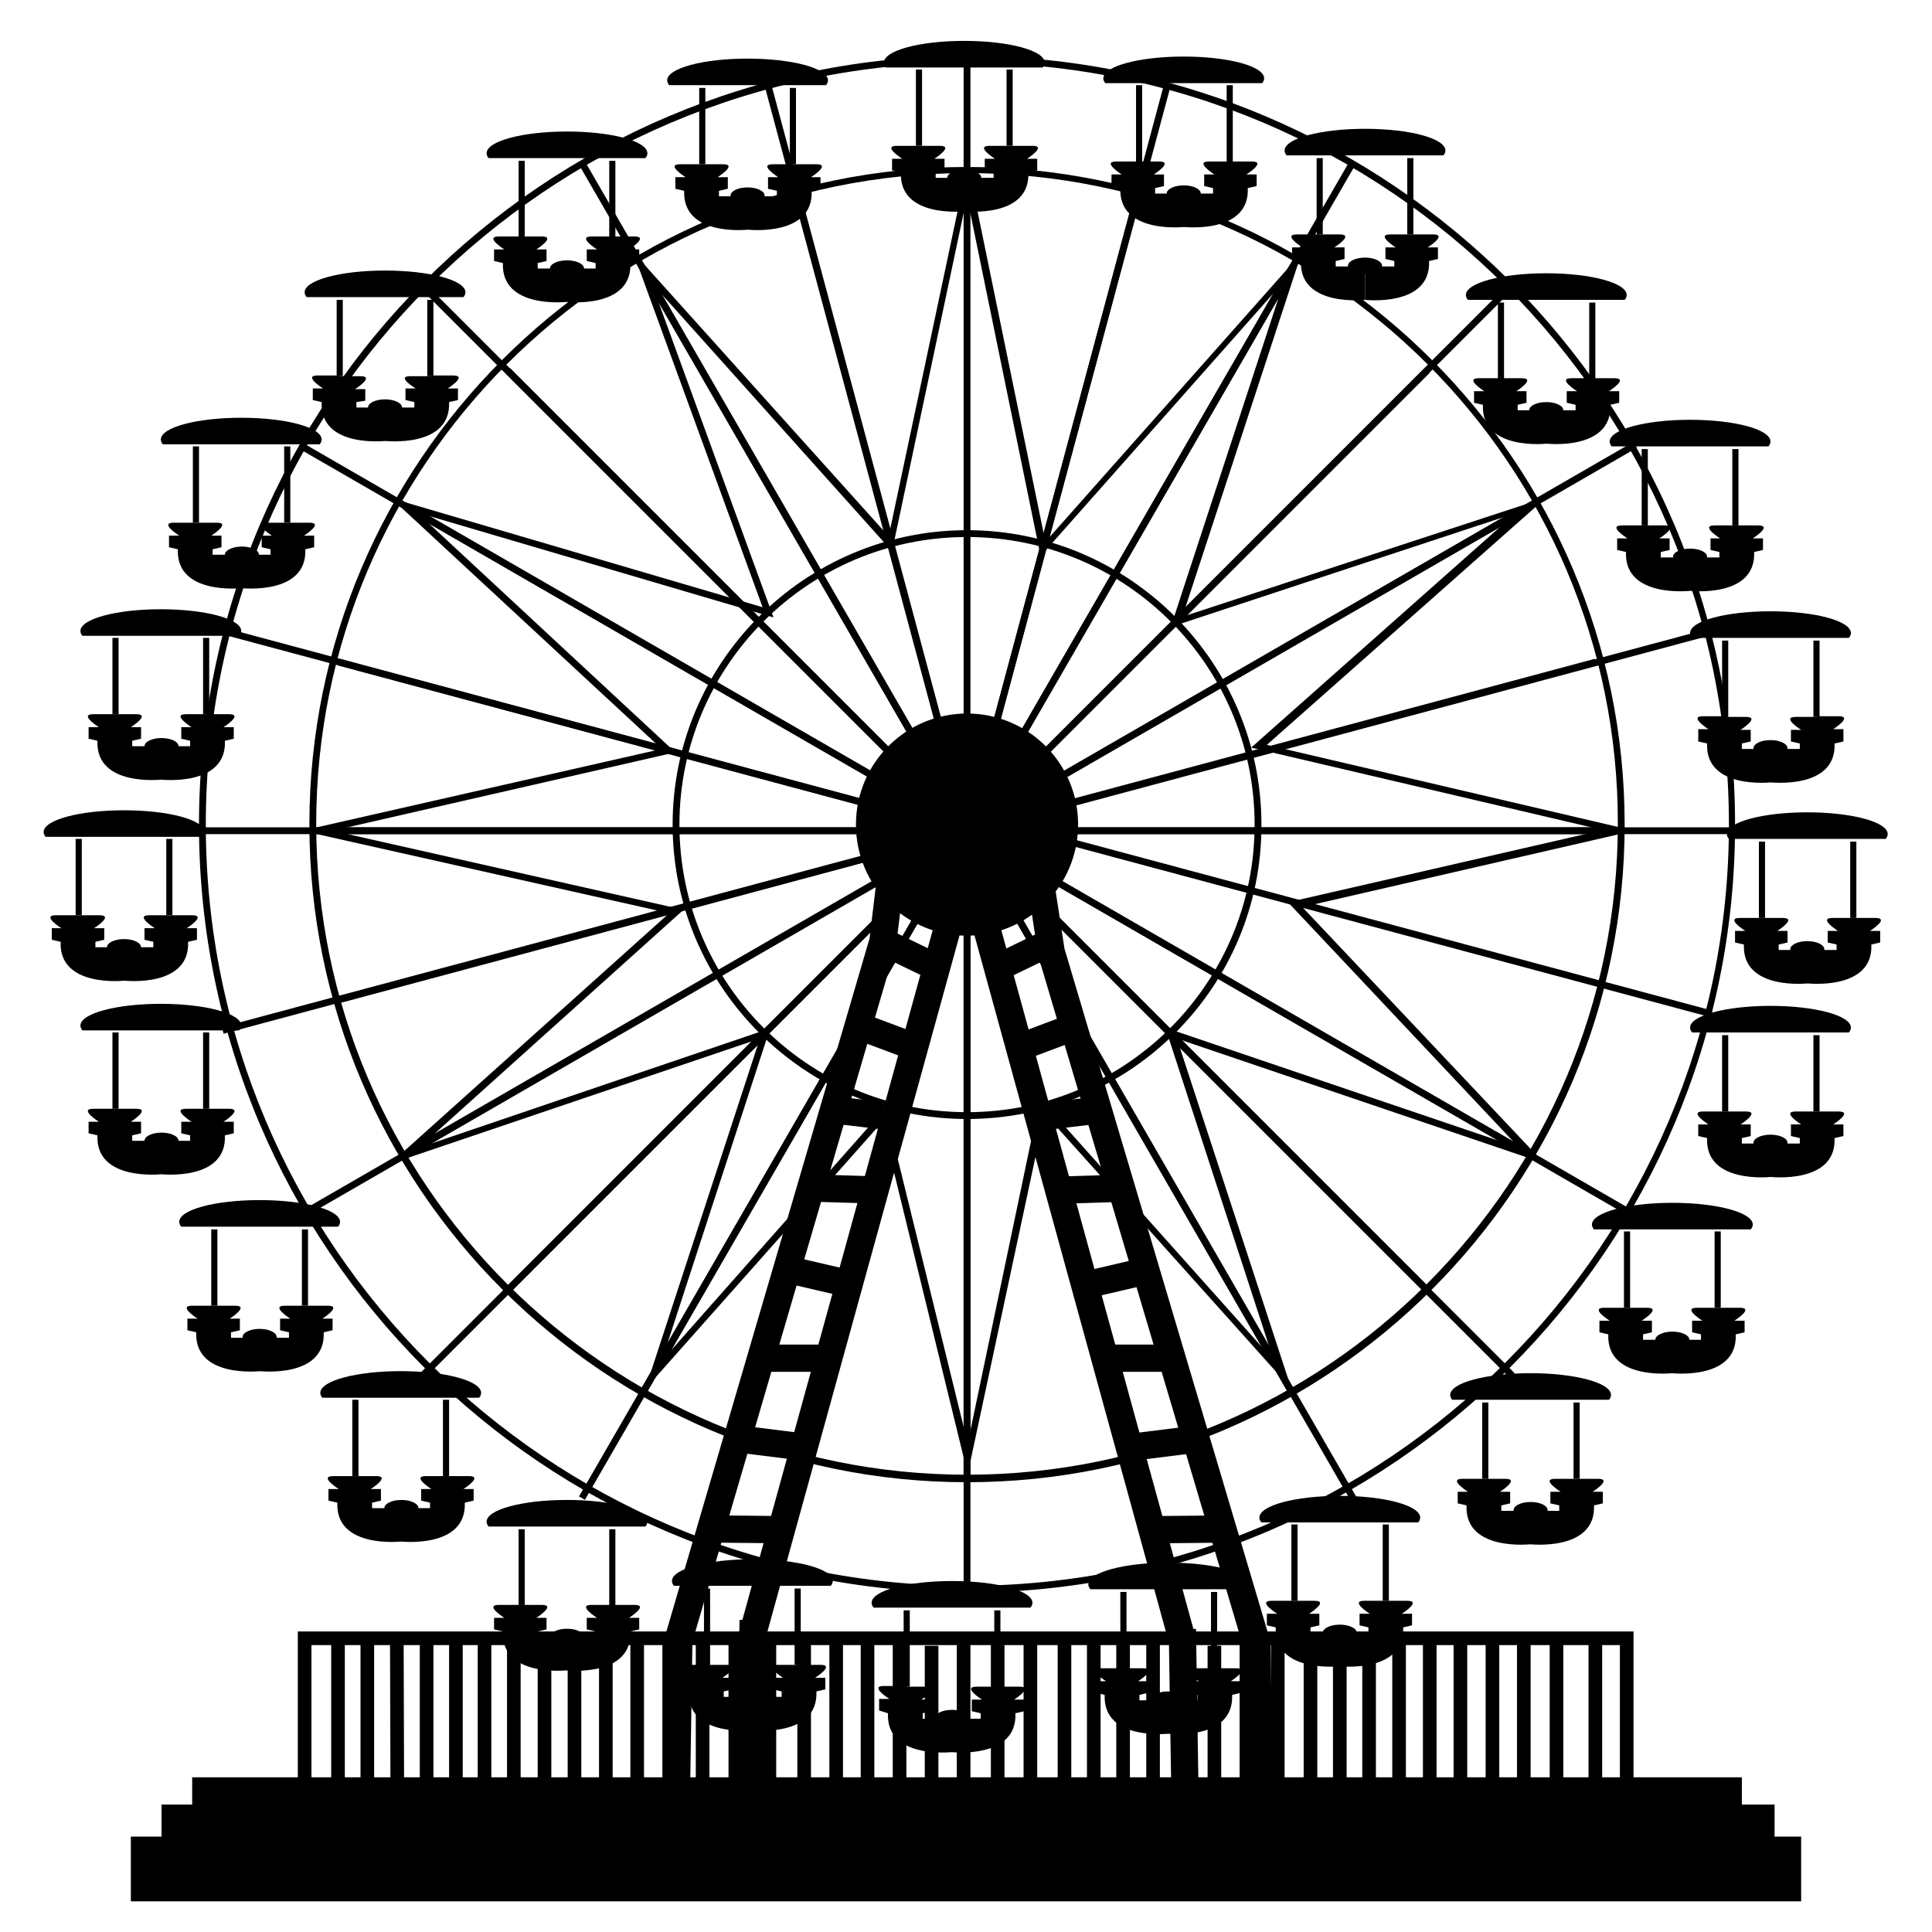 <svg xmlns="http://www.w3.org/2000/svg" xmlns:xlink="http://www.w3.org/1999/xlink" version="1.1" x="0px" y="0px" viewBox="0 0 283.5 283.5" enable-background="new 0 0 283.5 283.5" xml:space="preserve"><g><g><g><path d="M141.9,164.2c-23.8,0-43.2-19.4-43.2-43.2c0-23.8,19.4-43.2,43.2-43.2s43.2,19.4,43.2,43.2     C185.2,144.8,165.8,164.2,141.9,164.2z M141.9,78.8c-23.3,0-42.2,18.9-42.2,42.2s18.9,42.2,42.2,42.2s42.2-18.9,42.2-42.2     S165.2,78.8,141.9,78.8z"></path></g><g><path d="M141.9,217.5c-53.2,0-96.5-43.3-96.5-96.5s43.3-96.5,96.5-96.5s96.5,43.3,96.5,96.5S195.2,217.5,141.9,217.5z      M141.9,25.4c-52.7,0-95.5,42.9-95.5,95.5c0,52.7,42.9,95.5,95.5,95.5c52.7,0,95.5-42.9,95.5-95.5     C237.5,68.3,194.6,25.4,141.9,25.4z"></path></g><g><path d="M141.9,233.7c-62.2,0-112.7-50.6-112.7-112.7C29.2,58.8,79.8,8.2,141.9,8.2c62.2,0,112.7,50.6,112.7,112.7     C254.7,183.1,204.1,233.7,141.9,233.7z M141.9,9.2C80.3,9.2,30.2,59.4,30.2,121s50.1,111.7,111.7,111.7S253.7,182.6,253.7,121     S203.6,9.2,141.9,9.2z"></path></g><g><line  x1="192.3" y1="240.4" x2="192.3" y2="262.2"></line><rect x="191.3" y="240.4" width="2" height="21.9"></rect></g><g><line  x1="196.6" y1="239.6" x2="196.6" y2="261.5"></line><rect x="195.6" y="239.6" width="2" height="21.9"></rect></g><g><line  x1="200.9" y1="240.6" x2="200.9" y2="262.5"></line><rect x="199.9" y="240.6" width="2" height="21.9"></rect></g><g><line  x1="205.3" y1="240.6" x2="205.3" y2="262.5"></line><rect x="204.3" y="240.6" width="2" height="21.9"></rect></g><g><line  x1="209.8" y1="239.6" x2="209.8" y2="261.5"></line><rect x="208.8" y="239.6" width="2" height="21.9"></rect></g><g><line  x1="214.3" y1="241.3" x2="214.3" y2="263.2"></line><rect x="213.3" y="241.3" width="2" height="21.9"></rect></g><g><line  x1="219" y1="240.1" x2="219" y2="261.9"></line><rect x="218" y="240.1" width="2" height="21.9"></rect></g><g><line  x1="223.6" y1="240.1" x2="223.6" y2="261.9"></line><rect x="222.6" y="240.1" width="2" height="21.9"></rect></g><g><line  x1="228.4" y1="240.5" x2="228.4" y2="262.3"></line><rect x="227.4" y="240.5" width="2" height="21.9"></rect></g><g><line  x1="234.1" y1="241.3" x2="234.1" y2="263.2"></line><rect x="233.1" y="241.3" width="2" height="21.9"></rect></g><g><circle  cx="141.9" cy="121" r="15.8"></circle><path d="M141.9,137.3c-9,0-16.3-7.3-16.3-16.3s7.3-16.3,16.3-16.3c9,0,16.3,7.3,16.3,16.3S150.9,137.3,141.9,137.3z M141.9,105.7     c-8.4,0-15.3,6.9-15.3,15.3s6.9,15.3,15.3,15.3s15.3-6.9,15.3-15.3S150.4,105.7,141.9,105.7z"></path></g><g><rect x="70.8" y="66.7" transform="matrix(0.259 0.966 -0.966 0.259 159.315 -73.128)" width="113.1" height="1"></rect></g><g><rect x="57.1" y="72.4" transform="matrix(0.5 0.866 -0.866 0.5 119.966 -61.992)" width="113.1" height="1"></rect></g><g><rect x="45.4" y="81.4" transform="matrix(0.707 0.707 -0.707 0.707 87.763 -48.112)" width="113.1" height="1"></rect></g><g><rect x="36.4" y="93.1" transform="matrix(0.866 0.5 -0.5 0.866 59.254 -33.946)" width="113.1" height="1"></rect></g><g><rect x="30.8" y="106.7" transform="matrix(0.966 0.259 -0.259 0.966 30.73 -18.947)" width="113.1" height="1"></rect></g><g><rect x="28.8" y="121.4" width="113.1" height="1"></rect></g><g><rect x="86.8" y="80" transform="matrix(0.259 0.966 -0.966 0.259 196.609 16.859)" width="1" height="113.1"></rect></g><g><rect x="92.5" y="93.6" transform="matrix(0.5 0.866 -0.866 0.5 176.455 -5.475)" width="1" height="113.1"></rect></g><g><rect x="101.5" y="105.3" transform="matrix(0.707 0.707 -0.707 0.707 144.314 -24.688)" width="1" height="113.1"></rect></g><g><rect x="113.2" y="114.3" transform="matrix(0.866 0.5 -0.5 0.866 100.633 -33.945)" width="1" height="113.1"></rect></g><g><rect x="126.8" y="119.9" transform="matrix(0.966 0.26 -0.26 0.966 50.21 -27.009)" width="1" height="113.1"></rect></g><g><rect x="141.4" y="121.9" width="1" height="113.1"></rect></g><g><rect x="100" y="176" transform="matrix(0.259 0.966 -0.966 0.259 286.537 -20.43)" width="113.1" height="1"></rect></g><g><rect x="113.7" y="170.3" transform="matrix(0.5 0.866 -0.866 0.5 233.066 -61.993)" width="113.1" height="1"></rect></g><g><rect x="125.4" y="161.4" transform="matrix(0.707 0.707 -0.707 0.707 167.739 -81.238)" width="113.1" height="1"></rect></g><g><rect x="134.4" y="149.6" transform="matrix(0.866 0.5 -0.5 0.866 100.65 -75.344)" width="113.1" height="1"></rect></g><g><rect x="140" y="133.6" transform="matrix(0.966 0.259 -0.259 0.966 41.394 -46.308)" width="113.1" height="1"></rect></g><g><rect x="141.9" y="121.4" width="113.1" height="1"></rect></g><g><rect x="196.1" y="50.7" transform="matrix(0.259 0.966 -0.966 0.259 249.275 -110.39)" width="1" height="113.1"></rect></g><g><rect x="190.4" y="37" transform="matrix(0.5 0.866 -0.866 0.5 176.536 -118.544)" width="1" height="113.1"></rect></g><g><rect x="181.4" y="25.3" transform="matrix(0.707 0.707 -0.707 0.707 111.188 -104.662)" width="1" height="113.1"></rect></g><g><rect x="169.7" y="16.3" transform="matrix(0.866 0.5 -0.5 0.866 59.24 -75.334)" width="1" height="113.1"></rect></g><g><rect x="156.1" y="10.7" transform="matrix(0.966 0.259 -0.259 0.966 22.74 -38.235)" width="1" height="113.1"></rect></g><g><rect x="141.4" y="8.8" width="1" height="113.1"></rect></g><g><rect x="81.9" y="75.3" transform="matrix(0.259 0.966 -0.966 0.259 169.249 -69.014)" width="95.4" height="1"></rect></g><g><rect x="70.4" y="80" transform="matrix(0.5 0.866 -0.866 0.5 128.796 -61.992)" width="95.4" height="1"></rect></g><g><rect x="60.5" y="87.6" transform="matrix(0.707 0.707 -0.707 0.707 94.007 -50.698)" width="95.4" height="1"></rect></g><g><rect x="52.9" y="97.5" transform="matrix(0.866 0.5 -0.5 0.866 62.486 -37.178)" width="95.4" height="1"></rect></g><g><rect x="48.1" y="109" transform="matrix(0.966 0.259 -0.259 0.966 31.612 -21.076)" width="95.4" height="1"></rect></g><g><rect x="46.5" y="121.4" width="95.4" height="1"></rect></g><g><rect x="95.4" y="86.5" transform="matrix(0.259 0.966 -0.966 0.259 200.725 6.925)" width="1" height="95.4"></rect></g><g><rect x="100.1" y="98" transform="matrix(0.5 0.866 -0.866 0.5 176.453 -14.302)" width="1" height="95.4"></rect></g><g><rect x="107.7" y="107.9" transform="matrix(0.707 0.707 -0.707 0.707 141.728 -30.932)" width="1" height="95.4"></rect></g><g><rect x="117.6" y="115.5" transform="matrix(0.866 0.5 -0.5 0.866 97.401 -37.176)" width="1" height="95.4"></rect></g><g><rect x="129.1" y="120.2" transform="matrix(0.966 0.26 -0.26 0.966 48.073 -27.895)" width="1" height="95.4"></rect></g><g><rect x="141.4" y="121.9" width="1" height="95.4"></rect></g><g><rect x="106.6" y="167.5" transform="matrix(0.259 0.966 -0.966 0.259 276.606 -24.544)" width="95.4" height="1"></rect></g><g><rect x="118.1" y="162.7" transform="matrix(0.5 0.866 -0.866 0.5 224.237 -61.992)" width="95.4" height="1"></rect></g><g><rect x="128" y="155.1" transform="matrix(0.707 0.707 -0.707 0.707 161.495 -78.652)" width="95.4" height="1"></rect></g><g><rect x="135.6" y="145.2" transform="matrix(0.866 0.5 -0.5 0.866 97.419 -72.112)" width="95.4" height="1"></rect></g><g><rect x="141.9" y="121.4" width="95.4" height="1"></rect></g><g><rect x="187.5" y="61.8" transform="matrix(0.259 0.966 -0.966 0.259 245.16 -100.457)" width="1" height="95.4"></rect></g><g><rect x="182.8" y="50.3" transform="matrix(0.5 0.866 -0.866 0.5 176.536 -109.713)" width="1" height="95.4"></rect></g><g><rect x="175.2" y="40.4" transform="matrix(0.707 0.707 -0.707 0.707 113.774 -98.418)" width="1" height="95.4"></rect></g><g><rect x="165.3" y="32.8" transform="matrix(0.866 0.5 -0.5 0.866 62.472 -72.102)" width="1" height="95.4"></rect></g><g><rect x="153.8" y="28.1" transform="matrix(0.966 0.259 -0.259 0.966 24.87 -37.352)" width="1" height="95.4"></rect></g><g><path d="M142,216.3l-12.6-51.6l-34.7,39.1l16.8-51.4l-54.3,18.4l41-36.8l-53.9-12.1l52.8-12L57.4,73.1l54.5,16L92.9,37l37.5,41.7     L142,24l11.4,55.5l37.6-42.4l-17.5,53.4l53.4-17.5l-41,36.3l53.9,12.6l-48.7,11.2l35.5,37.6l-53.9-18.3l16.8,51.4l-36.2-40.4     L142,216.3z M129.9,162.6l12.1,49.2l10.6-50.6l34.3,38.4l-15.9-48.8l51.9,17.6l-33.9-36l46.2-10.6l-51.6-12.1l38.8-34.4L171.8,92     l16.6-50.7l-35.7,40.3l-10.8-52.7l-11,52L95.6,41.5l17.9,49.1L61.2,75.2l37.9,35.2l-50.3,11.5l51.5,11.6l-38.8,34.9l51.5-17.5     l-15.9,48.8L129.9,162.6z"></path></g><g><g><path d="M276.7,123.1c0.2-0.2,0.3-0.5,0.3-0.7c0-1.8-5.3-3.2-11.8-3.2c-6.5,0-11.8,1.4-11.8,3.2c0,0.2,0.1,0.5,0.3,0.7H276.7z"></path></g><g><rect x="258.1" y="123.5" width="0.9" height="11.2"></rect></g><g><rect x="271.5" y="123.5" width="0.9" height="11.2"></rect></g><g><path d="M272.2,135.9"></path></g><g><path d="M258.2,134.7h3.4c2.2,0-0.8,1.9-0.8,1.9h1.5v1.7l-1.3,0.3l0,0.8h4.3v4.9c0,0-9.7,1.1-9.4-5.7l-1.3-0.3v-1.7h1.5      c0,0-3-1.9-0.8-1.9h3.4"></path></g><g><path d="M272.3,134.7h-3.4c-2.2,0,0.8,1.9,0.8,1.9h-1.5v1.7l1.3,0.3l0,0.8h-4.3v4.9c0,0,9.7,1.1,9.4-5.7l1.3-0.3v-1.7h-1.5      c0,0,3-1.9,0.8-1.9h-3.4"></path></g><g><line x1="262.2" y1="137.3" x2="268.2" y2="137.3"></line></g><g><ellipse cx="265.2" cy="139.3" rx="2.5" ry="1.2"></ellipse></g></g><g><g><path d="M271.3,151.5c0.2-0.2,0.3-0.5,0.3-0.7c0-1.8-5.3-3.2-11.8-3.2c-6.5,0-11.8,1.4-11.8,3.2c0,0.2,0.1,0.5,0.3,0.7H271.3z"></path></g><g><rect x="252.7" y="151.9" width="0.9" height="11.2"></rect></g><g><rect x="266.1" y="151.9" width="0.9" height="11.2"></rect></g><g><path d="M266.8,164.3"></path></g><g><path d="M252.8,163.1h3.4c2.2,0-0.8,1.9-0.8,1.9h1.5v1.7l-1.3,0.3l0,0.8h4.3v4.9c0,0-9.7,1.1-9.4-5.7l-1.3-0.3v-1.7h1.5      c0,0-3-1.9-0.8-1.9h3.4"></path></g><g><path d="M266.9,163.1h-3.4c-2.2,0,0.8,1.9,0.8,1.9h-1.5v1.7l1.3,0.3l0,0.8h-4.3v4.9c0,0,9.7,1.1,9.4-5.7l1.3-0.3v-1.7H269      c0,0,3-1.9,0.8-1.9h-3.4"></path></g><g><line x1="256.8" y1="165.7" x2="262.8" y2="165.7"></line></g><g><ellipse cx="259.8" cy="167.7" rx="2.5" ry="1.2"></ellipse></g></g><g><g><path d="M256.9,180.4c0.2-0.2,0.3-0.5,0.3-0.7c0-1.8-5.3-3.2-11.8-3.2c-6.5,0-11.8,1.4-11.8,3.2c0,0.2,0.1,0.5,0.3,0.7H256.9z"></path></g><g><rect x="238.3" y="180.7" width="0.9" height="11.2"></rect></g><g><rect x="251.6" y="180.7" width="0.9" height="11.2"></rect></g><g><path d="M252.4,193.2"></path></g><g><path d="M238.3,191.9h3.4c2.2,0-0.8,1.9-0.8,1.9h1.5v1.7l-1.3,0.3l0,0.8h4.3v4.9c0,0-9.7,1.1-9.4-5.7l-1.3-0.3v-1.7h1.5      c0,0-3-1.9-0.8-1.9h3.4"></path></g><g><path d="M252.4,191.9H249c-2.2,0,0.8,1.9,0.8,1.9h-1.5v1.7l1.3,0.3l0,0.8h-4.3v4.9c0,0,9.7,1.1,9.4-5.7l1.3-0.3v-1.7h-1.5      c0,0,3-1.9,0.8-1.9H252"></path></g><g><line x1="242.4" y1="194.6" x2="248.3" y2="194.6"></line></g><g><ellipse cx="245.4" cy="196.6" rx="2.5" ry="1.2"></ellipse></g></g><g><g><path d="M271.3,93.6c0.2-0.2,0.3-0.5,0.3-0.7c0-1.8-5.3-3.2-11.8-3.2c-6.5,0-11.8,1.4-11.8,3.2c0,0.2,0.1,0.5,0.3,0.7H271.3z"></path></g><g><rect x="252.7" y="94" width="0.9" height="11.2"></rect></g><g><rect x="266.1" y="94" width="0.9" height="11.2"></rect></g><g><path d="M266.8,106.4"></path></g><g><path d="M252.8,105.2h3.4c2.2,0-0.8,1.9-0.8,1.9h1.5v1.7l-1.3,0.3l0,0.8h4.3v4.9c0,0-9.7,1.1-9.4-5.7l-1.3-0.3V107h1.5      c0,0-3-1.9-0.8-1.9h3.4"></path></g><g><path d="M266.9,105.2h-3.4c-2.2,0,0.8,1.9,0.8,1.9h-1.5v1.7l1.3,0.3l0,0.8h-4.3v4.9c0,0,9.7,1.1,9.4-5.7l1.3-0.3V107H269      c0,0,3-1.9,0.8-1.9h-3.4"></path></g><g><line x1="256.8" y1="107.8" x2="262.8" y2="107.8"></line></g><g><ellipse cx="259.8" cy="109.8" rx="2.5" ry="1.2"></ellipse></g></g><g><g><path d="M236.1,205.4c0.2-0.2,0.3-0.5,0.3-0.7c0-1.8-5.3-3.2-11.8-3.2c-6.5,0-11.8,1.4-11.8,3.2c0,0.2,0.1,0.5,0.3,0.7H236.1z"></path></g><g><rect x="217.5" y="205.8" width="0.9" height="11.2"></rect></g><g><rect x="230.9" y="205.8" width="0.9" height="11.2"></rect></g><g><path d="M231.6,218.2"></path></g><g><path d="M217.5,217h3.4c2.2,0-0.8,1.9-0.8,1.9h1.5v1.7l-1.3,0.3l0,0.8h4.3v4.9c0,0-9.7,1.1-9.4-5.7l-1.3-0.3v-1.7h1.5      c0,0-3-1.9-0.8-1.9h3.4"></path></g><g><path d="M231.6,217h-3.4c-2.2,0,0.8,1.9,0.8,1.9h-1.5v1.7l1.3,0.3l0,0.8h-4.3v4.9c0,0,9.7,1.1,9.4-5.7l1.3-0.3v-1.7h-1.5      c0,0,3-1.9,0.8-1.9h-3.4"></path></g><g><line x1="221.6" y1="219.6" x2="227.6" y2="219.6"></line></g><g><ellipse cx="224.6" cy="221.6" rx="2.5" ry="1.2"></ellipse></g></g><g><g><path d="M259.5,65.5c0.2-0.2,0.3-0.5,0.3-0.7c0-1.8-5.3-3.2-11.8-3.2c-6.5,0-11.8,1.4-11.8,3.2c0,0.2,0.1,0.5,0.3,0.7H259.5z"></path></g><g><rect x="240.9" y="65.9" width="0.9" height="11.2"></rect></g><g><rect x="254.2" y="65.9" width="0.9" height="11.2"></rect></g><g><path d="M255,78.3"></path></g><g><path d="M240.9,77.1h3.4c2.2,0-0.8,1.9-0.8,1.9h1.5v1.7l-1.3,0.3l0,0.8h4.3v4.9c0,0-9.7,1.1-9.4-5.7l-1.3-0.3v-1.7h1.5      c0,0-3-1.9-0.8-1.9h3.4"></path></g><g><path d="M255,77.1h-3.4c-2.2,0,0.8,1.9,0.8,1.9H251v1.7l1.3,0.3l0,0.8H248v4.9c0,0,9.7,1.1,9.4-5.7l1.3-0.3v-1.7h-1.5      c0,0,3-1.9,0.8-1.9h-3.4"></path></g><g><line x1="245" y1="79.7" x2="251" y2="79.7"></line></g><g><ellipse cx="248" cy="81.7" rx="2.5" ry="1.2"></ellipse></g></g><g><g><path d="M238.4,44c0.2-0.2,0.3-0.5,0.3-0.7c0-1.8-5.3-3.2-11.8-3.2c-6.5,0-11.8,1.4-11.8,3.2c0,0.2,0.1,0.5,0.3,0.7H238.4z"></path></g><g><rect x="219.8" y="44.4" width="0.9" height="11.2"></rect></g><g><rect x="233.2" y="44.4" width="0.9" height="11.2"></rect></g><g><path d="M233.9,56.8"></path></g><g><path d="M219.9,55.5h3.4c2.2,0-0.8,1.9-0.8,1.9h1.5v1.7l-1.3,0.3l0,0.8h4.3v4.9c0,0-9.7,1.1-9.4-5.7l-1.3-0.3v-1.7h1.5      c0,0-3-1.9-0.8-1.9h3.4"></path></g><g><path d="M234,55.5h-3.4c-2.2,0,0.8,1.9,0.8,1.9h-1.5v1.7l1.3,0.3l0,0.8h-4.3v4.9c0,0,9.7,1.1,9.4-5.7l1.3-0.3v-1.7h-1.5      c0,0,3-1.9,0.8-1.9h-3.4"></path></g><g><line x1="223.9" y1="58.2" x2="229.9" y2="58.2"></line></g><g><ellipse cx="226.9" cy="60.2" rx="2.5" ry="1.2"></ellipse></g></g><g><g><path d="M71.7,23.2c-0.2-0.2-0.3-0.5-0.3-0.7c0-1.8,5.3-3.2,11.8-3.2c6.5,0,11.8,1.4,11.8,3.2c0,0.2-0.1,0.5-0.3,0.7H71.7z"></path></g><g><rect x="89.4" y="23.6" width="0.9" height="11.2"></rect></g><g><rect x="76.1" y="23.6" width="0.9" height="11.2"></rect></g><g><path d="M76.2,36"></path></g><g><path d="M90.2,34.7h-3.4c-2.2,0,0.8,1.9,0.8,1.9h-1.5v1.7l1.3,0.3l0,0.8h-4.3v4.9c0,0,9.7,1.1,9.4-5.7l1.3-0.3v-1.7h-1.5      c0,0,3-1.9,0.8-1.9h-3.4"></path></g><g><path d="M76.1,34.7h3.4c2.2,0-0.8,1.9-0.8,1.9h1.5v1.7l-1.3,0.3l0,0.8h4.3v4.9c0,0-9.7,1.1-9.4-5.7l-1.3-0.3v-1.7H74      c0,0-3-1.9-0.8-1.9h3.4"></path></g><g><line x1="86.2" y1="37.4" x2="80.2" y2="37.4"></line></g><g><ellipse cx="83.2" cy="39.4" rx="2.5" ry="1.2"></ellipse></g></g><g><g><path d="M98.2,12.5c-0.2-0.2-0.3-0.5-0.3-0.7c0-1.8,5.3-3.2,11.8-3.2c6.5,0,11.8,1.4,11.8,3.2c0,0.2-0.1,0.5-0.3,0.7H98.2z"></path></g><g><rect x="115.9" y="12.9" width="0.9" height="11.2"></rect></g><g><rect x="102.6" y="12.9" width="0.9" height="11.2"></rect></g><g><path d="M102.7,25.3"></path></g><g><path d="M116.8,24.1h-3.4c-2.2,0,0.8,1.9,0.8,1.9h-1.5v1.7l1.3,0.3l0,0.8h-4.3v4.9c0,0,9.7,1.1,9.4-5.7l1.3-0.3v-1.7H119      c0,0,3-1.9,0.8-1.9h-3.4"></path></g><g><path d="M102.7,24.1h3.4c2.2,0-0.8,1.9-0.8,1.9h1.5v1.7l-1.3,0.3l0,0.8h4.3v4.9c0,0-9.7,1.1-9.4-5.7l-1.3-0.3v-1.7h1.5      c0,0-3-1.9-0.8-1.9h3.4"></path></g><g><line x1="112.7" y1="26.7" x2="106.7" y2="26.7"></line></g><g><ellipse cx="109.7" cy="28.7" rx="2.5" ry="1.2"></ellipse></g></g><g><g><path d="M6.7,122.8c-0.2-0.2-0.3-0.5-0.3-0.7c0-1.8,5.3-3.2,11.8-3.2c6.5,0,11.8,1.4,11.8,3.2c0,0.2-0.1,0.5-0.3,0.7H6.7z"></path></g><g><rect x="24.4" y="123.1" width="0.9" height="11.2"></rect></g><g><rect x="11.1" y="123.1" width="0.9" height="11.2"></rect></g><g><path d="M11.2,135.5"></path></g><g><path d="M25.3,134.3h-3.4c-2.2,0,0.8,1.9,0.8,1.9h-1.5v1.7l1.3,0.3l0,0.8h-4.3v4.9c0,0,9.7,1.1,9.4-5.7l1.3-0.3v-1.7h-1.5      c0,0,3-1.9,0.8-1.9h-3.4"></path></g><g><path d="M11.2,134.3h3.4c2.2,0-0.8,1.9-0.8,1.9h1.5v1.7l-1.3,0.3l0,0.8h4.3v4.9c0,0-9.7,1.1-9.4-5.7l-1.3-0.3v-1.7H9      c0,0-3-1.9-0.8-1.9h3.4"></path></g><g><line x1="21.2" y1="136.9" x2="15.3" y2="136.9"></line></g><g><ellipse cx="18.2" cy="139" rx="2.5" ry="1.2"></ellipse></g></g><g><g><path d="M12.1,151.2c-0.2-0.2-0.3-0.5-0.3-0.7c0-1.8,5.3-3.2,11.8-3.2c6.5,0,11.8,1.4,11.8,3.2c0,0.2-0.1,0.5-0.3,0.7H12.1z"></path></g><g><rect x="29.8" y="151.5" width="0.9" height="11.2"></rect></g><g><rect x="16.5" y="151.5" width="0.9" height="11.2"></rect></g><g><path d="M16.6,163.9"></path></g><g><path d="M30.7,162.7h-3.4c-2.2,0,0.8,1.9,0.8,1.9h-1.5v1.7l1.3,0.3l0,0.8h-4.3v4.9c0,0,9.7,1.1,9.4-5.7l1.3-0.3v-1.7h-1.5      c0,0,3-1.9,0.8-1.9h-3.4"></path></g><g><path d="M16.6,162.7H20c2.2,0-0.8,1.9-0.8,1.9h1.5v1.7l-1.3,0.3l0,0.8h4.3v4.9c0,0-9.7,1.1-9.4-5.7l-1.3-0.3v-1.7h1.5      c0,0-3-1.9-0.8-1.9H17"></path></g><g><line x1="26.6" y1="165.3" x2="20.7" y2="165.3"></line></g><g><ellipse cx="23.7" cy="167.4" rx="2.5" ry="1.2"></ellipse></g></g><g><g><path d="M26.6,180c-0.2-0.2-0.3-0.5-0.3-0.7c0-1.8,5.3-3.2,11.8-3.2c6.5,0,11.8,1.4,11.8,3.2c0,0.2-0.1,0.5-0.3,0.7H26.6z"></path></g><g><rect x="44.3" y="180.4" width="0.9" height="11.2"></rect></g><g><rect x="31" y="180.4" width="0.9" height="11.2"></rect></g><g><path d="M31.1,192.8"></path></g><g><path d="M45.2,191.6h-3.4c-2.2,0,0.8,1.9,0.8,1.9h-1.5v1.7l1.3,0.3l0,0.8h-4.3v4.9c0,0,9.7,1.1,9.4-5.7l1.3-0.3v-1.7h-1.5      c0,0,3-1.9,0.8-1.9h-3.4"></path></g><g><path d="M31.1,191.6h3.4c2.2,0-0.8,1.9-0.8,1.9h1.5v1.7l-1.3,0.3l0,0.8h4.3v4.9c0,0-9.7,1.1-9.4-5.7l-1.3-0.3v-1.7h1.5      c0,0-3-1.9-0.8-1.9h3.4"></path></g><g><line x1="41.1" y1="194.2" x2="35.1" y2="194.2"></line></g><g><ellipse cx="38.1" cy="196.2" rx="2.5" ry="1.2"></ellipse></g></g><g><g><path d="M12.1,93.3c-0.2-0.2-0.3-0.5-0.3-0.7c0-1.8,5.3-3.2,11.8-3.2c6.5,0,11.8,1.4,11.8,3.2c0,0.2-0.1,0.5-0.3,0.7H12.1z"></path></g><g><rect x="29.8" y="93.6" width="0.9" height="11.2"></rect></g><g><rect x="16.5" y="93.6" width="0.9" height="11.2"></rect></g><g><path d="M16.6,106"></path></g><g><path d="M30.7,104.8h-3.4c-2.2,0,0.8,1.9,0.8,1.9h-1.5v1.7l1.3,0.3l0,0.8h-4.3v4.9c0,0,9.7,1.1,9.4-5.7l1.3-0.3v-1.7h-1.5      c0,0,3-1.9,0.8-1.9h-3.4"></path></g><g><path d="M16.6,104.8H20c2.2,0-0.8,1.9-0.8,1.9h1.5v1.7l-1.3,0.3l0,0.8h4.3v4.9c0,0-9.7,1.1-9.4-5.7l-1.3-0.3v-1.7h1.5      c0,0-3-1.9-0.8-1.9H17"></path></g><g><line x1="26.6" y1="107.4" x2="20.7" y2="107.4"></line></g><g><ellipse cx="23.7" cy="109.5" rx="2.5" ry="1.2"></ellipse></g></g><g><g><path d="M47.3,205.1c-0.2-0.2-0.3-0.5-0.3-0.7c0-1.8,5.3-3.2,11.8-3.2c6.5,0,11.8,1.4,11.8,3.2c0,0.2-0.1,0.5-0.3,0.7H47.3z"></path></g><g><rect x="65" y="205.4" width="0.9" height="11.2"></rect></g><g><rect x="51.7" y="205.4" width="0.9" height="11.2"></rect></g><g><path d="M51.8,217.8"></path></g><g><path d="M65.9,216.6h-3.4c-2.2,0,0.8,1.9,0.8,1.9h-1.5v1.7l1.3,0.3l0,0.8h-4.3v4.9c0,0,9.7,1.1,9.4-5.7l1.3-0.3v-1.7h-1.5      c0,0,3-1.9,0.8-1.9h-3.4"></path></g><g><path d="M51.8,216.6h3.4c2.2,0-0.8,1.9-0.8,1.9h1.5v1.7l-1.3,0.3l0,0.8h4.3v4.9c0,0-9.7,1.1-9.4-5.7l-1.3-0.3v-1.7h1.5      c0,0-3-1.9-0.8-1.9h3.4"></path></g><g><line x1="61.9" y1="219.2" x2="55.9" y2="219.2"></line></g><g><ellipse cx="58.9" cy="221.3" rx="2.5" ry="1.2"></ellipse></g></g><g><g><path d="M23.9,65.2c-0.2-0.2-0.3-0.5-0.3-0.7c0-1.8,5.3-3.2,11.8-3.2c6.5,0,11.8,1.4,11.8,3.2c0,0.2-0.1,0.5-0.3,0.7H23.9z"></path></g><g><rect x="41.7" y="65.5" width="0.9" height="11.2"></rect></g><g><rect x="28.3" y="65.5" width="0.9" height="11.2"></rect></g><g><path d="M28.5,77.9"></path></g><g><path d="M42.5,76.7h-3.4c-2.2,0,0.8,1.9,0.8,1.9h-1.5v1.7l1.3,0.3l0,0.8h-4.3v4.9c0,0,9.7,1.1,9.4-5.7l1.3-0.3v-1.7h-1.5      c0,0,3-1.9,0.8-1.9h-3.4"></path></g><g><path d="M28.4,76.7h3.4c2.2,0-0.8,1.9-0.8,1.9h1.5v1.7l-1.3,0.3l0,0.8h4.3v4.9c0,0-9.7,1.1-9.4-5.7l-1.3-0.3v-1.7h1.5      c0,0-3-1.9-0.8-1.9h3.4"></path></g><g><line x1="38.5" y1="79.3" x2="32.5" y2="79.3"></line></g><g><ellipse cx="35.5" cy="81.4" rx="2.5" ry="1.2"></ellipse></g></g><g><g><path d="M45,43.6c-0.2-0.2-0.3-0.5-0.3-0.7c0-1.8,5.3-3.2,11.8-3.2c6.5,0,11.8,1.4,11.8,3.2c0,0.2-0.1,0.5-0.3,0.7H45z"></path></g><g><rect x="62.7" y="44" width="0.9" height="11.2"></rect></g><g><rect x="49.4" y="44" width="0.9" height="11.2"></rect></g><g><path d="M49.5,56.4"></path></g><g><path d="M63.6,55.2h-3.4C58,55.2,61,57,61,57h-1.5v1.7l1.3,0.3l0,0.8h-4.3v4.9c0,0,9.7,1.1,9.4-5.7l1.3-0.3V57h-1.5      c0,0,3-1.9,0.8-1.9h-3.4"></path></g><g><path d="M49.5,55.2h3.4c2.2,0-0.8,1.9-0.8,1.9h1.5v1.7L52.3,59l0,0.8h4.3v4.9c0,0-9.7,1.1-9.4-5.7l-1.3-0.3V57h1.5      c0,0-3-1.9-0.8-1.9h3.4"></path></g><g><line x1="59.5" y1="57.8" x2="53.5" y2="57.8"></line></g><g><ellipse cx="56.5" cy="59.8" rx="2.5" ry="1.2"></ellipse></g></g><g><g><path d="M211.8,22.8c0.2-0.2,0.3-0.5,0.3-0.7c0-1.8-5.3-3.2-11.8-3.2c-6.5,0-11.8,1.4-11.8,3.2c0,0.2,0.1,0.5,0.3,0.7H211.8z"></path></g><g><rect x="193.2" y="23.2" width="0.9" height="11.2"></rect></g><g><rect x="206.5" y="23.2" width="0.9" height="11.2"></rect></g><g><path d="M207.3,35.6"></path></g><g><path d="M193.2,34.4h3.4c2.2,0-0.8,1.9-0.8,1.9h1.5v1.7l-1.3,0.3l0,0.8h4.3v4.9c0,0-9.7,1.1-9.4-5.7l-1.3-0.3v-1.7h1.5      c0,0-3-1.9-0.8-1.9h3.4"></path></g><g><path d="M207.3,34.4H204c-2.2,0,0.8,1.9,0.8,1.9h-1.5v1.7l1.3,0.3l0,0.8h-4.3v4.9c0,0,9.7,1.1,9.4-5.7l1.3-0.3v-1.7h-1.5      c0,0,3-1.9,0.8-1.9h-3.4"></path></g><g><line x1="197.3" y1="37" x2="203.3" y2="37"></line></g><g><ellipse cx="200.3" cy="39" rx="2.5" ry="1.2"></ellipse></g></g><g><g><path d="M185.2,12.2c0.2-0.2,0.3-0.5,0.3-0.7c0-1.8-5.3-3.2-11.8-3.2c-6.5,0-11.8,1.4-11.8,3.2c0,0.2,0.1,0.5,0.3,0.7H185.2z"></path></g><g><rect x="166.7" y="12.5" width="0.9" height="11.2"></rect></g><g><rect x="180" y="12.5" width="0.9" height="11.2"></rect></g><g><path d="M180.7,25"></path></g><g><path d="M166.7,23.7h3.4c2.2,0-0.8,1.9-0.8,1.9h1.5v1.7l-1.3,0.3l0,0.8h4.3v4.9c0,0-9.7,1.1-9.4-5.7l-1.3-0.3v-1.7h1.5      c0,0-3-1.9-0.8-1.9h3.4"></path></g><g><path d="M180.8,23.7h-3.4c-2.2,0,0.8,1.9,0.8,1.9h-1.5v1.7l1.3,0.3l0,0.8h-4.3v4.9c0,0,9.7,1.1,9.4-5.7l1.3-0.3v-1.7h-1.5      c0,0,3-1.9,0.8-1.9h-3.4"></path></g><g><line x1="170.7" y1="26.4" x2="176.7" y2="26.4"></line></g><g><ellipse cx="173.7" cy="28.4" rx="2.5" ry="1.2"></ellipse></g></g><g><g><path d="M130,9.9c-0.2-0.2-0.3-0.5-0.3-0.7c0-1.8,5.3-3.2,11.8-3.2c6.5,0,11.8,1.4,11.8,3.2c0,0.2-0.1,0.5-0.3,0.7H130z"></path></g><g><rect x="147.7" y="10.2" width="0.9" height="11.2"></rect></g><g><rect x="134.4" y="10.2" width="0.9" height="11.2"></rect></g><g><path d="M134.5,22.6"></path></g><g><path d="M148.6,21.4h-3.4c-2.2,0,0.8,1.9,0.8,1.9h-1.5v1.7l1.3,0.3l0,0.8h-4.3V31c0,0,9.7,1.1,9.4-5.7l1.3-0.3v-1.7h-1.5      c0,0,3-1.9,0.8-1.9h-3.4"></path></g><g><path d="M134.5,21.4h3.4c2.2,0-0.8,1.9-0.8,1.9h1.5v1.7l-1.3,0.3l0,0.8h4.3V31c0,0-9.7,1.1-9.4-5.7l-1.3-0.3v-1.7h1.5      c0,0-3-1.9-0.8-1.9h3.4"></path></g><g><line x1="144.5" y1="24" x2="138.5" y2="24"></line></g><g><ellipse cx="141.5" cy="26.1" rx="2.5" ry="1.2"></ellipse></g></g><g><g><path d="M208.1,223.4c0.2-0.2,0.3-0.5,0.3-0.7c0-1.8-5.3-3.2-11.8-3.2c-6.5,0-11.8,1.4-11.8,3.2c0,0.2,0.1,0.5,0.3,0.7H208.1z"></path></g><g><rect x="189.5" y="223.7" width="0.9" height="11.2"></rect></g><g><rect x="202.9" y="223.7" width="0.9" height="11.2"></rect></g><g><path d="M203.6,236.2"></path></g><g><path d="M189.5,234.9h3.4c2.2,0-0.8,1.9-0.8,1.9h1.5v1.7l-1.3,0.3l0,0.8h4.3v4.9c0,0-9.7,1.1-9.4-5.7l-1.3-0.3v-1.7h1.5      c0,0-3-1.9-0.8-1.9h3.4"></path></g><g><path d="M203.6,234.9h-3.4c-2.2,0,0.8,1.9,0.8,1.9h-1.5v1.7l1.3,0.3l0,0.8h-4.3v4.9c0,0,9.7,1.1,9.4-5.7l1.3-0.3v-1.7h-1.5      c0,0,3-1.9,0.8-1.9h-3.4"></path></g><g><line x1="193.6" y1="237.6" x2="199.6" y2="237.6"></line></g><g><ellipse cx="196.6" cy="239.6" rx="2.5" ry="1.2"></ellipse></g></g><g><g><path d="M183,233.2c0.2-0.2,0.3-0.5,0.3-0.7c0-1.8-5.3-3.2-11.8-3.2c-6.5,0-11.8,1.4-11.8,3.2c0,0.2,0.1,0.5,0.3,0.7H183z"></path></g><g><rect x="164.4" y="233.6" width="0.9" height="11.2"></rect></g><g><rect x="177.7" y="233.6" width="0.9" height="11.2"></rect></g><g><path d="M178.5,246"></path></g><g><path d="M164.4,244.8h3.4c2.2,0-0.8,1.9-0.8,1.9h1.5v1.7l-1.3,0.3l0,0.8h4.3v4.9c0,0-9.7,1.1-9.4-5.7l-1.3-0.3v-1.7h1.5      c0,0-3-1.9-0.8-1.9h3.4"></path></g><g><path d="M178.5,244.8h-3.4c-2.2,0,0.8,1.9,0.8,1.9h-1.5v1.7l1.3,0.3l0,0.8h-4.3v4.9c0,0,9.7,1.1,9.4-5.7l1.3-0.3v-1.7h-1.5      c0,0,3-1.9,0.8-1.9h-3.4"></path></g><g><line x1="168.4" y1="247.4" x2="174.4" y2="247.4"></line></g><g><ellipse cx="171.4" cy="249.4" rx="2.5" ry="1.2"></ellipse></g></g><g><g><path d="M71.7,224c-0.2-0.2-0.3-0.5-0.3-0.7c0-1.8,5.3-3.2,11.8-3.2c6.5,0,11.8,1.4,11.8,3.2c0,0.2-0.1,0.5-0.3,0.7H71.7z"></path></g><g><rect x="89.4" y="224.4" width="0.9" height="11.2"></rect></g><g><rect x="76.1" y="224.4" width="0.9" height="11.2"></rect></g><g><path d="M76.2,236.8"></path></g><g><path d="M90.2,235.5h-3.4c-2.2,0,0.8,1.9,0.8,1.9h-1.5v1.7l1.3,0.3l0,0.8h-4.3v4.9c0,0,9.7,1.1,9.4-5.7l1.3-0.3v-1.7h-1.5      c0,0,3-1.9,0.8-1.9h-3.4"></path></g><g><path d="M76.1,235.5h3.4c2.2,0-0.8,1.9-0.8,1.9h1.5v1.7l-1.3,0.3l0,0.8h4.3v4.9c0,0-9.7,1.1-9.4-5.7l-1.3-0.3v-1.7H74      c0,0-3-1.9-0.8-1.9h3.4"></path></g><g><line x1="86.2" y1="238.2" x2="80.2" y2="238.2"></line></g><g><ellipse cx="83.2" cy="240.2" rx="2.5" ry="1.2"></ellipse></g></g><g><g><path d="M98.9,232.7c-0.2-0.2-0.3-0.5-0.3-0.7c0-1.8,5.3-3.2,11.8-3.2c6.5,0,11.8,1.4,11.8,3.2c0,0.2-0.1,0.5-0.3,0.7H98.9z"></path></g><g><rect x="116.6" y="233.1" width="0.9" height="11.2"></rect></g><g><rect x="103.3" y="233.1" width="0.9" height="11.2"></rect></g><g><path d="M103.4,245.5"></path></g><g><path d="M117.5,244.3h-3.4c-2.2,0,0.8,1.9,0.8,1.9h-1.5v1.7l1.3,0.3l0,0.8h-4.3v4.9c0,0,9.7,1.1,9.4-5.7l1.3-0.3v-1.7h-1.5      c0,0,3-1.9,0.8-1.9h-3.4"></path></g><g><path d="M103.4,244.3h3.4c2.2,0-0.8,1.9-0.8,1.9h1.5v1.7l-1.3,0.3l0,0.8h4.3v4.9c0,0-9.7,1.1-9.4-5.7l-1.3-0.3v-1.7h1.5      c0,0-3-1.9-0.8-1.9h3.4"></path></g><g><line x1="113.4" y1="246.9" x2="107.4" y2="246.9"></line></g><g><ellipse cx="110.4" cy="248.9" rx="2.5" ry="1.2"></ellipse></g></g><g><g><path d="M151.2,235.9c0.2-0.2,0.3-0.5,0.3-0.7c0-1.8-5.3-3.2-11.8-3.2c-6.5,0-11.8,1.4-11.8,3.2c0,0.2,0.1,0.5,0.3,0.7H151.2z"></path></g><g><rect x="132.6" y="236.3" width="0.9" height="11.2"></rect></g><g><rect x="145.9" y="236.3" width="0.9" height="11.2"></rect></g><g><path d="M146.7,248.7"></path></g><g><path d="M132.6,247.5h3.4c2.2,0-0.8,1.9-0.8,1.9h1.5v1.7l-1.3,0.3l0,0.8h4.3v4.9c0,0-9.7,1.1-9.4-5.7L129,251v-1.7h1.5      c0,0-3-1.9-0.8-1.9h3.4"></path></g><g><path d="M146.7,247.5h-3.4c-2.2,0,0.8,1.9,0.8,1.9h-1.5v1.7l1.3,0.3l0,0.8h-4.3v4.9c0,0,9.7,1.1,9.4-5.7l1.3-0.3v-1.7h-1.5      c0,0,3-1.9,0.8-1.9h-3.4"></path></g><g><line x1="136.7" y1="250.1" x2="142.6" y2="250.1"></line></g><g><ellipse cx="139.7" cy="252.1" rx="2.5" ry="1.2"></ellipse></g></g><g><polyline  points="130.7,128.7 129.6,138.1 99.6,240.3    "></polyline><polygon points="101.6,240.9 97.7,239.7 127.6,137.7 128.7,128.5 132.7,128.9 131.5,138.7    "></polygon></g><g><line  x1="139" y1="136.5" x2="110.4" y2="240.2"></line><rect x="122.7" y="134.6" transform="matrix(0.964 0.266 -0.266 0.964 54.512 -26.361)" width="4" height="107.6"></rect></g><g><line  x1="136.7" y1="141.6" x2="129.6" y2="138.1"></line><rect x="129.2" y="137.9" transform="matrix(0.9 0.436 -0.436 0.9 74.315 -44.051)" width="7.9" height="4"></rect></g><g><line  x1="124.7" y1="150.1" x2="134.3" y2="153.7"></line><rect x="124.4" y="149.9" transform="matrix(0.936 0.351 -0.351 0.936 61.56 -35.78)" width="10.2" height="4"></rect></g><g><line  x1="122.3" y1="162.8" x2="129.6" y2="163.7"></line><rect x="122.2" y="161.3" transform="matrix(0.993 0.118 -0.118 0.993 20.147 -13.721)" width="7.4" height="4"></rect></g><g><line  x1="120.2" y1="174.3" x2="127.8" y2="174.5"></line><rect x="120.2" y="172.4" transform="matrix(1 3.086249e-002 -3.086249e-002 1 5.442 -3.744)" width="7.7" height="4"></rect></g><g><line  x1="115.3" y1="186.3" x2="124" y2="188.4"></line><rect x="115.2" y="185.3" transform="matrix(0.974 0.226 -0.226 0.974 45.518 -22.223)" width="8.9" height="4"></rect></g><g><line  x1="112.7" y1="199.3" x2="121.7" y2="199.3"></line><rect x="112.7" y="197.3" width="9" height="4"></rect></g><g><line  x1="109.5" y1="211.4" x2="118.1" y2="212.5"></line><rect x="109.4" y="209.9" transform="matrix(0.992 0.124 -0.124 0.992 27.196 -12.489)" width="8.7" height="4"></rect></g><g><line  x1="104.2" y1="224.4" x2="114.8" y2="224.5"></line><rect x="104.2" y="222.4" transform="matrix(1 9.500979e-003 -9.500979e-003 1 2.137 -1.03)" width="10.6" height="4"></rect></g><g><polyline  points="152.6,129.1 154.3,139.6 184.2,240.6    "></polyline><polygon points="182.3,241.2 152.3,140.1 152.3,139.9 150.7,129.4 154.6,128.8 156.2,139.2 186.2,240.1    "></polygon></g><g><line  x1="144.9" y1="136.5" x2="173.4" y2="240.2"></line><rect x="105.4" y="186.4" transform="matrix(0.265 0.964 -0.964 0.265 298.529 -15.098)" width="107.6" height="4"></rect></g><g><line  x1="147.2" y1="141.6" x2="154.3" y2="138.1"></line><rect x="148.8" y="135.9" transform="matrix(0.436 0.9 -0.9 0.436 210.896 -56.804)" width="4" height="7.9"></rect></g><g><line  x1="159.2" y1="150.1" x2="149.6" y2="153.7"></line><rect x="152.4" y="146.8" transform="matrix(0.351 0.936 -0.936 0.351 242.472 -45.977)" width="4" height="10.2"></rect></g><g><line  x1="161.6" y1="162.8" x2="154.3" y2="163.7"></line><rect x="156" y="159.6" transform="matrix(0.118 0.993 -0.993 0.118 301.413 -12.885)" width="4" height="7.4"></rect></g><g><line  x1="163.7" y1="174.3" x2="156.1" y2="174.5"></line><rect x="157.9" y="170.6" transform="matrix(3.076219e-002 1 -1 3.076219e-002 329.299 9.244)" width="4" height="7.7"></rect></g><g><line  x1="168.6" y1="186.3" x2="159.9" y2="188.4"></line><rect x="162.2" y="182.9" transform="matrix(0.227 0.974 -0.974 0.227 309.51 -15.061)" width="4" height="8.9"></rect></g><g><line  x1="171.2" y1="199.3" x2="162.2" y2="199.3"></line><rect x="162.2" y="197.3" width="9" height="4"></rect></g><g><line  x1="174.4" y1="211.4" x2="165.8" y2="212.5"></line><rect x="168.1" y="207.6" transform="matrix(0.124 0.992 -0.992 0.124 359.287 16.834)" width="4" height="8.7"></rect></g><g><line  x1="179.7" y1="224.4" x2="169.1" y2="224.5"></line><rect x="172.4" y="219.1" transform="matrix(9.276928e-003 1 -1 9.276928e-003 397.199 47.938)" width="4" height="10.6"></rect></g><g><path  d="M44.7,240.5"></path></g><g><path d="M239.7,263.3h-196v-23.9h196V263.3z M45.7,261.3h192v-19.9h-192V261.3z"></path></g><g><rect x="29.7" y="262.3"  width="224.5" height="4"></rect><path d="M255.7,267.8H28.2v-7h227.4V267.8z M31.2,264.8h221.4v-1H31.2V264.8z"></path></g><g><rect x="25.2" y="266.3"  width="233.7" height="4.7"></rect><path d="M260.4,272.5H23.7v-7.7h236.7V272.5z M26.7,269.5h230.7v-1.7H26.7V269.5z"></path></g><g><rect x="20.7" y="271"  width="242.1" height="6.5"></rect><path d="M264.2,279H19.2v-9.5h245.1V279z M22.2,276h239.1v-3.5H22.2V276z"></path></g><g><line  x1="49.6" y1="240.5" x2="49.6" y2="262.3"></line><rect x="48.6" y="240.5" width="2" height="21.9"></rect></g><g><line  x1="53.9" y1="240.5" x2="53.9" y2="262.3"></line><rect x="52.9" y="240.5" width="2" height="21.9"></rect></g><g><line  x1="58.2" y1="240.5" x2="58.3" y2="262.3"></line><rect x="47.3" y="250.4" transform="matrix(3.058385e-003 1 -1 3.058385e-003 309.485 192.357)" width="21.9" height="2"></rect></g><g><line  x1="62.6" y1="240.5" x2="62.6" y2="262.3"></line><rect x="61.6" y="240.5" width="2" height="21.9"></rect></g><g><line  x1="66.9" y1="240.8" x2="66.9" y2="262.6"></line><rect x="65.9" y="240.8" width="2" height="21.9"></rect></g><g><line  x1="71.1" y1="240" x2="71.1" y2="261.9"></line><rect x="70.1" y="240" width="2" height="21.9"></rect></g><g><line  x1="75.4" y1="241" x2="75.4" y2="262.9"></line><rect x="74.4" y="241" width="2" height="21.9"></rect></g><g><line  x1="79.9" y1="241" x2="79.9" y2="262.9"></line><rect x="78.9" y="241" width="2" height="21.9"></rect></g><g><line  x1="84.3" y1="240" x2="84.3" y2="261.9"></line><rect x="83.3" y="240" width="2" height="21.9"></rect></g><g><line  x1="88.9" y1="241.7" x2="88.9" y2="263.6"></line><rect x="87.9" y="241.7" width="2" height="21.9"></rect></g><g><line  x1="93.5" y1="240.5" x2="93.5" y2="262.3"></line><rect x="92.5" y="240.5" width="2" height="21.9"></rect></g><g><line  x1="98.2" y1="240.5" x2="98.2" y2="262.3"></line><rect x="97.2" y="240.5" width="2" height="21.9"></rect></g><g><line  x1="103.1" y1="241" x2="103.1" y2="262.9"></line><rect x="102.1" y="241" width="2" height="21.9"></rect></g><g><line  x1="107.9" y1="240.5" x2="107.9" y2="262.3"></line><rect x="106.9" y="240.5" width="2" height="21.9"></rect></g><g><line  x1="112.9" y1="240.7" x2="112.9" y2="262.6"></line><rect x="111.9" y="240.7" width="2" height="21.9"></rect></g><g><line  x1="118" y1="240" x2="118" y2="261.9"></line><rect x="117" y="240" width="2" height="21.9"></rect></g><g><line  x1="122.7" y1="240" x2="122.7" y2="261.9"></line><rect x="121.7" y="240" width="2" height="21.9"></rect></g><g><line  x1="127.3" y1="239.8" x2="127.3" y2="261.6"></line><rect x="126.3" y="239.8" width="2" height="21.9"></rect></g><g><line  x1="132" y1="239.5" x2="132" y2="261.3"></line><rect x="131" y="239.5" width="2" height="21.9"></rect></g><g><line  x1="136.7" y1="241.5" x2="136.7" y2="263.3"></line><rect x="135.7" y="241.5" width="2" height="21.9"></rect></g><g><line  x1="141.4" y1="240.7" x2="141.4" y2="262.6"></line><rect x="140.4" y="240.7" width="2" height="21.9"></rect></g><g><line  x1="146.4" y1="240.5" x2="146.4" y2="262.3"></line><rect x="145.4" y="240.5" width="2" height="21.9"></rect></g><g><line  x1="151.2" y1="240.7" x2="151.2" y2="262.6"></line><rect x="150.2" y="240.7" width="2" height="21.9"></rect></g><g><line  x1="156.2" y1="240.6" x2="156.2" y2="262.5"></line><rect x="155.2" y="240.6" width="2" height="21.9"></rect></g><g><line  x1="160.5" y1="239.9" x2="160.5" y2="261.7"></line><rect x="159.5" y="239.9" width="2" height="21.9"></rect></g><g><line  x1="164.8" y1="240.9" x2="164.8" y2="262.8"></line><rect x="163.8" y="240.9" width="2" height="21.9"></rect></g><g><line  x1="169.2" y1="240.9" x2="169.2" y2="262.8"></line><rect x="168.2" y="240.9" width="2" height="21.9"></rect></g><g><line  x1="173.7" y1="239.9" x2="173.7" y2="261.7"></line><rect x="172.7" y="239.9" width="2" height="21.9"></rect></g><g><line  x1="178.2" y1="241.5" x2="178.2" y2="263.4"></line><rect x="177.2" y="241.5" width="2" height="21.9"></rect></g><g><line  x1="182.9" y1="240.3" x2="182.9" y2="262.2"></line><rect x="181.9" y="240.3" width="2" height="21.9"></rect></g><g><line  x1="187.5" y1="240.3" x2="187.5" y2="262.2"></line><rect x="186.5" y="240.3" width="2" height="21.9"></rect></g><g><line x1="99.6" y1="240.3" x2="99.2" y2="266.3"></line><rect x="97.4" y="240.3" transform="matrix(1 1.562691e-002 -1.562691e-002 1 3.971 -1.523)" width="4" height="26"></rect></g><g><line x1="110.5" y1="237.7" x2="110.1" y2="263.8"></line><rect x="108.3" y="237.7" transform="matrix(1 1.562691e-002 -1.562691e-002 1 3.932 -1.693)" width="4" height="26"></rect></g><g><line x1="184.5" y1="240.9" x2="184.9" y2="266.9"></line><rect x="171.7" y="251.9" transform="matrix(1.579835e-002 1 -1 1.579835e-002 435.62 65.254)" width="26" height="4"></rect></g><g><line x1="173.5" y1="239" x2="173.9" y2="265"></line><rect x="160.7" y="250" transform="matrix(1.576139e-002 1 -1 1.576139e-002 422.965 74.379)" width="26" height="4"></rect></g></g></g></svg>